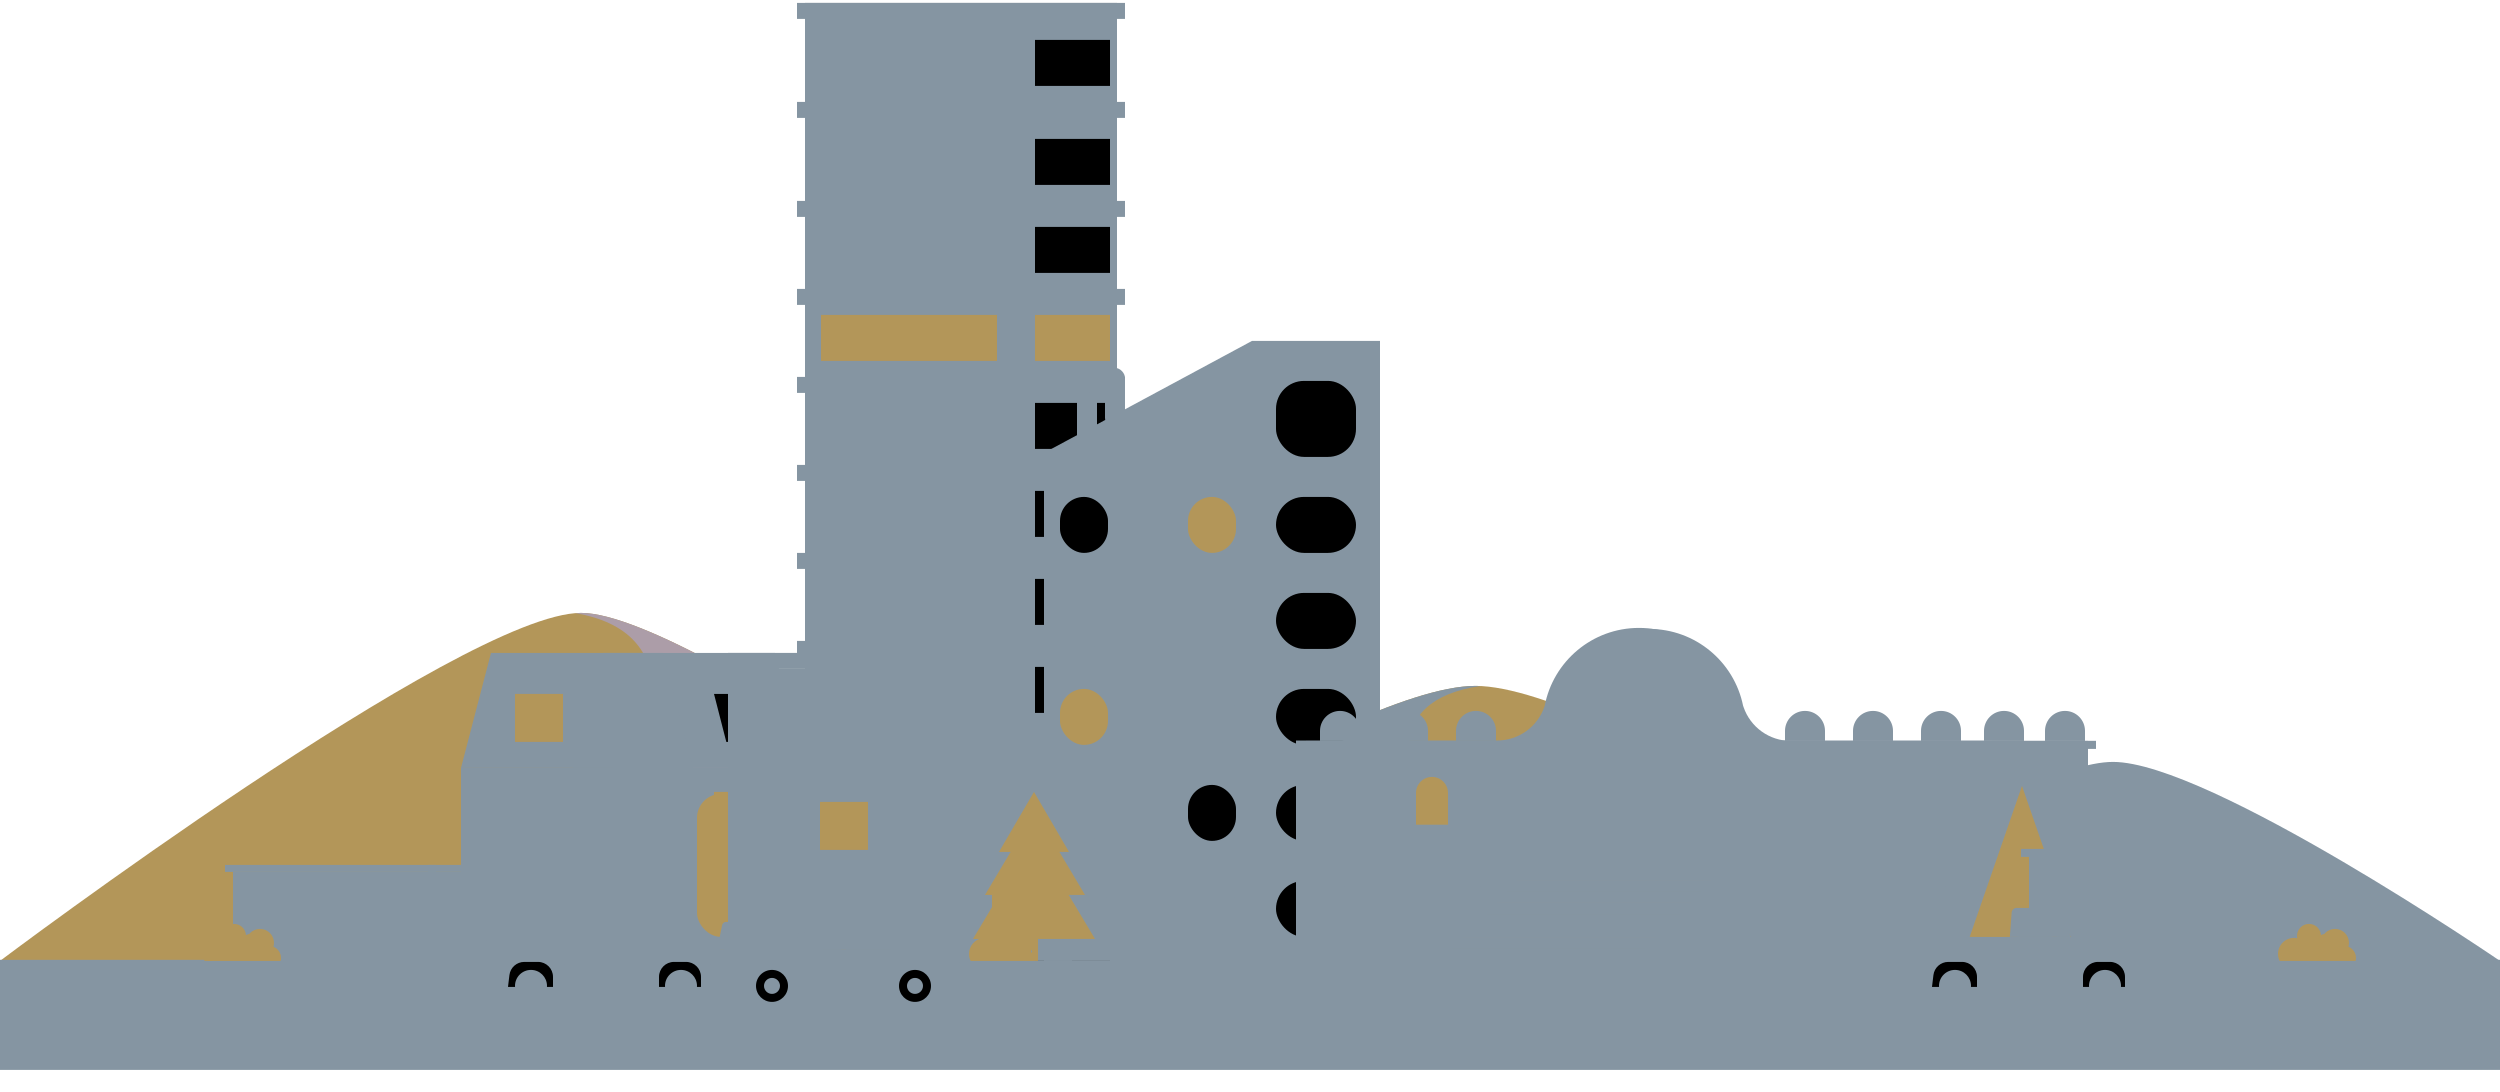 <svg viewBox="0 290.092 2500 1091.743" xmlns="http://www.w3.org/2000/svg" overflow="visible">
    <filter id="bright50">
        <feComponentTransfer>
            <feFuncR type="linear" slope="0.50" />
            <feFuncG type="linear" slope="0.50" />
            <feFuncB type="linear" slope="0.50" />
        </feComponentTransfer>
    </filter>
    <filter id="bright150">
        <feComponentTransfer>
            <feFuncR type="linear" slope="1.5" />
            <feFuncG type="linear" slope="1.5" />
            <feFuncB type="linear" slope="1.5" />
        </feComponentTransfer>
    </filter>
    <filter id="bright300">
        <feComponentTransfer>
            <feFuncR type="linear" slope="3" />
            <feFuncG type="linear" slope="3" />
            <feFuncB type="linear" slope="3" />
        </feComponentTransfer>
    </filter>
    <filter id="bright450">
        <feComponentTransfer>
            <feFuncR type="linear" slope="4.5" />
            <feFuncG type="linear" slope="4.5" />
            <feFuncB type="linear" slope="4.5" />
        </feComponentTransfer>
    </filter>
    <filter id="bright600">
        <feComponentTransfer>
            <feFuncR type="linear" slope="6" />
            <feFuncG type="linear" slope="6" />
            <feFuncB type="linear" slope="6" />
        </feComponentTransfer>
    </filter>
    <g id="Master/Composition/Small City" stroke="none" stroke-width="1" fill="none" fill-rule="evenodd">
        <g id="bg">
            <g id="Sky" transform="scale(1 1)">
                <g id="Sky/None" stroke="none" stroke-width="1" fill="none" fill-rule="evenodd" fill-opacity="0"/>
            </g>
            <g id="Horizon" transform="translate(0, 591) scale(1 1)">
                <g id="Horizon/Sand Dunes" stroke="none" stroke-width="1" fill="none" fill-rule="evenodd">
                    <path d="M2500,660 C2500,660 2208.87,461 2113,461 C2017.13,461 1726,660 1726,660 C1726,660 2500,660 2500,660 Z" id="Dune" fill="#8595A2" filter="url(#bright600)"/>
                    <g id="Group" transform="translate(1475.5, 522.5) scale(-1, 1) translate(-1475.5, -522.5) translate(941, 385)">
                        <path d="M1069,275 C1069,275 666.91,0 534.5,0 C402.09,0 0,275 0,275 C0,275 1069,275 1069,275 Z" id="Dune" fill="#B39659"/>
                        <path d="M534.554,1.51985149e-05 C667.019,0.075 1069,275 1069,275 L1068.998,274.998 L1069,275 L518.83,275 C476.943,265.119 456,241.327 456,203.623 C456,165.918 480.295,142.126 528.884,132.245 C577.474,125.247 601.769,103.206 601.769,66.123 C601.769,29.41 577.957,7.44 530.335,0.214 L529.731,0.113 C531.357,0.038 532.947,0 534.5,0 L534.351,0.003 Z" id="Dune" fill="#8595A2" filter="url(#bright600)"/>
                    </g>
                    <g id="Group" transform="translate(2113, 560.5) scale(-1, 1) translate(-2113, -560.5) translate(1726, 461)"/>
                    <g id="Group-2" transform="translate(0, 312)">
                        <path d="M1162,348 C1162,348 699.675,0 581,0 C462.325,0 0,348 0,348 C0,348 1162,348 1162,348 Z" id="Dune" fill="#B39659"/>
                        <path d="M580.841,0.004 L581.346,0.001 C700.571,0.674 1162,348 1162,348 L1162,348 L563.336,348 C517.779,335.497 495,305.388 495,257.675 C495,209.962 521.424,179.854 574.271,167.35 C627.118,158.495 653.542,130.603 653.542,83.675 C653.542,37.217 627.644,9.415 575.848,0.271 L575.679,0.213 C577.522,0.072 579.296,0 581,0 L580.841,0.004 Z" id="Dune" fill="#ac9da8"/>
                    </g>
                </g>
            </g>
            <g id="Street" transform="translate(0, 1250)">
                <rect id="Rectangle" fill="#8595A2" filter="url(#bright450)" x="0" y="0" width="2500" height="110"/>
                <rect id="Rectangle" fill="#8595A2" filter="url(#bright150)" x="0" y="0" width="2500" height="16"/>
            </g>
        </g>
        <g id="Building/Skyscraper" transform="translate(757, 293) scale(1 1)">
            <g id="Building/Skyscraper/2" stroke="none" stroke-width="1" fill="none" fill-rule="evenodd">
                <rect id="Rectangle-Copy" fill="#8595A2" filter="url(#bright300)" x="48" y="0" width="208" height="958"/>
                <rect id="Rectangle-Copy-2" fill="#8595A2" x="256" y="0" width="104" height="958"/>
                <rect id="Rectangle-Copy-46" fill="#8595A2" x="64" y="885" width="48" height="73"/>
                <rect id="Rectangle-Copy-5" fill="#8595A2" filter="url(#bright50)" x="64" y="136" width="176" height="46"/>
                <rect id="Rectangle-Copy-36" fill="#8595A2" filter="url(#bright50)" x="64" y="37" width="176" height="46"/>
                <rect id="Rectangle-Copy-21" fill="#000" x="278" y="136" width="75" height="46"/>
                <rect id="Rectangle-Copy-37" fill="#000" x="278" y="37" width="75" height="46"/>
                <rect id="Rectangle-Copy-22" fill="#000" x="278" y="224" width="75" height="46"/>
                <rect id="Rectangle-Copy-23" fill="#B39659" x="278" y="312" width="75" height="46"/>
                <rect id="Rectangle-Copy-26" fill="#000" x="278" y="400" width="75" height="46"/>
                <rect id="Rectangle-Copy-27" fill="#000" x="278" y="488" width="75" height="46"/>
                <rect id="Rectangle-Copy-28" fill="#000" x="278" y="576" width="75" height="46"/>
                <rect id="Rectangle-Copy-31" fill="#000" x="278" y="664" width="75" height="46"/>
                <rect id="Rectangle-Copy-32" fill="#000" x="278" y="752" width="75" height="46"/>
                <rect id="Rectangle-Copy-33" fill="#000" x="278" y="885" width="75" height="73"/>
                <rect id="Rectangle-Copy-6" fill="#8595A2" filter="url(#bright50)" x="64" y="224" width="176" height="46"/>
                <rect id="Rectangle-Copy-7" fill="#B39659" x="64" y="312" width="176" height="46"/>
                <rect id="Rectangle-Copy-8" fill="#8595A2" filter="url(#bright50)" x="64" y="400" width="176" height="46"/>
                <rect id="Rectangle-Copy-9" fill="#8595A2" filter="url(#bright50)" x="64" y="488" width="176" height="46"/>
                <rect id="Rectangle-Copy-16" fill="#8595A2" filter="url(#bright50)" x="64" y="576" width="176" height="46"/>
                <rect id="Rectangle-Copy-17" fill="#8595A2" filter="url(#bright50)" x="64" y="664" width="176" height="46"/>
                <rect id="Rectangle-Copy-18" fill="#8595A2" filter="url(#bright50)" x="64" y="752" width="176" height="46"/>
                <rect id="Rectangle-Copy-48" fill="#8595A2" filter="url(#bright50)" x="192" y="885" width="48" height="73"/>
                <rect id="Rectangle-Copy-10" fill="#8595A2" filter="url(#bright450)" x="40" y="99" width="224" height="16"/>
                <rect id="Rectangle-Copy-38" fill="#8595A2" filter="url(#bright450)" x="40" y="0" width="224" height="16"/>
                <rect id="Rectangle-Copy-11" fill="#8595A2" filter="url(#bright450)" x="40" y="198" width="224" height="16"/>
                <rect id="Rectangle-Copy-12" fill="#8595A2" filter="url(#bright450)" x="40" y="286" width="224" height="16"/>
                <rect id="Rectangle-Copy-19" fill="#8595A2" filter="url(#bright450)" x="40" y="374" width="224" height="16"/>
                <rect id="Rectangle-Copy-24" fill="#8595A2" filter="url(#bright450)" x="40" y="462" width="224" height="16"/>
                <rect id="Rectangle-Copy-29" fill="#8595A2" filter="url(#bright450)" x="40" y="550" width="224" height="16"/>
                <rect id="Rectangle-Copy-34" fill="#8595A2" filter="url(#bright450)" x="40" y="638" width="224" height="16"/>
                <rect id="Rectangle-Copy-39" fill="#8595A2" filter="url(#bright450)" x="40" y="726" width="224" height="16"/>
                <rect id="Rectangle-Copy-44" fill="#8595A2" filter="url(#bright450)" x="40" y="814" width="224" height="16"/>
                <rect id="Rectangle-Copy-13" fill="#8595A2" filter="url(#bright150)" x="264" y="99" width="104" height="16"/>
                <rect id="Rectangle-Copy-41" fill="#8595A2" filter="url(#bright150)" x="264" y="0" width="104" height="16"/>
                <rect id="Rectangle-Copy-14" fill="#8595A2" filter="url(#bright150)" x="264" y="198" width="104" height="16"/>
                <rect id="Rectangle-Copy-15" fill="#8595A2" filter="url(#bright150)" x="264" y="286" width="104" height="16"/>
                <rect id="Rectangle-Copy-20" fill="#8595A2" filter="url(#bright150)" x="264" y="374" width="104" height="16"/>
                <rect id="Rectangle-Copy-25" fill="#8595A2" filter="url(#bright150)" x="264" y="462" width="104" height="16"/>
                <rect id="Rectangle-Copy-30" fill="#8595A2" filter="url(#bright150)" x="264" y="550" width="104" height="16"/>
                <rect id="Rectangle-Copy-35" fill="#8595A2" filter="url(#bright150)" x="264" y="638" width="104" height="16"/>
                <rect id="Rectangle-Copy-40" fill="#8595A2" filter="url(#bright150)" x="264" y="726" width="104" height="16"/>
                <rect id="Rectangle-Copy-45" fill="#8595A2" filter="url(#bright150)" x="264" y="814" width="104" height="16"/>
            </g>
        </g>
        <g id="Tree/Medium" transform="translate(161, 1115) scale(1 1)">
            <g id="Tree/Medium/9" stroke="none" stroke-width="1" fill="none" fill-rule="evenodd">
                <path d="M48,112 C74.51,112 96,103.072 96,72.144 C96,41.216 74.51,0 48,0 C21.49,0 0,41.216 0,72.144 C0,103.072 21.49,112 48,112 Z" id="Oval" fill="#B39659" filter="url(#bright150)"/>
                <rect id="Rectangle" fill="#B39659" x="47" y="40" width="4" height="96"/>
            </g>
        </g>
        <g id="Building/Small" transform="translate(225, 1091) scale(1 1)">
            <g id="Building/Small/5" stroke="none" stroke-width="1" fill="none" fill-rule="evenodd">
                <g id="Group" transform="translate(0, 64)">
                    <rect id="Rectangle" fill="#8595A2" filter="url(#bright150)" x="8" y="7" width="195" height="89"/>
                    <rect id="Rectangle-Copy-2" fill="#8595A2" filter="url(#bright150)" x="203" y="0" width="93" height="7"/>
                    <rect id="Rectangle" fill="#8595A2" x="203" y="7" width="88" height="89"/>
                    <rect id="Rectangle" fill="#8595A2" filter="url(#bright600)" x="14" y="13" width="46" height="83"/>
                    <rect id="Rectangle" fill="#8595A2" filter="url(#bright600)" x="151" y="13" width="46" height="83"/>
                    <rect id="Rectangle" fill="#8595A2" filter="url(#bright150)" x="8" y="54" width="195" height="7"/>
                    <rect id="Rectangle-Copy-4" fill="#8595A2" filter="url(#bright150)" x="8" y="89" width="195" height="7"/>
                    <rect id="Rectangle" fill="#8595A2" filter="url(#bright450)" x="64" y="7" width="77" height="89"/>
                    <rect id="Rectangle" fill="#8595A2" filter="url(#bright300)" x="141" y="7" width="6" height="89"/>
                    <rect id="Rectangle-Copy" fill="#8595A2" filter="url(#bright300)" x="0" y="0" width="211" height="7"/>
                    <polygon id="Rectangle" fill="#8595A2" points="79 13 125 13 125 70.887 125 96 79 96"/>
                    <rect id="Rectangle" fill="#8595A2" filter="url(#bright50)" x="227" y="13" width="46" height="75"/>
                    <rect id="Rectangle-Copy-3" fill="#8595A2" x="203" y="54" width="88" height="7"/>
                </g>
            </g>
        </g>
        <g id="Building/Medium" transform="translate(461, 943) scale(1 1)">
            <g id="Building/Medium/6" stroke="none" stroke-width="1" fill="none" fill-rule="evenodd">
                <g id="Group">
                    <polygon id="Rectangle-Copy" fill="#8595A2" filter="url(#bright50)" points="142 0 314 0 344 115 112 115"/>
                    <rect id="Rectangle" fill="#8595A2" filter="url(#bright300)" x="0" y="115" width="232" height="193"/>
                    <rect id="Rectangle" fill="#8595A2" filter="url(#bright150)" x="232" y="115" width="112" height="193"/>
                    <rect id="Rectangle" fill="#8595A2" x="21" y="211" width="143" height="97"/>
                    <rect id="Rectangle" fill="#8595A2" filter="url(#bright300)" x="92" y="65" width="48" height="48" rx="24"/>
                    <polygon id="Rectangle" fill="#8595A2" points="30 0 202 0 232 115 0 115"/>
                    <rect id="Rectangle-Copy-3" fill="#8595A2" filter="url(#bright50)" x="122" y="41" width="48" height="48"/>
                    <polygon id="Rectangle-Copy-10" fill="#000" points="253 41 301 41 313.31 89 265.31 89"/>
                    <rect id="Rectangle-Copy-4" fill="#B39659" x="54" y="41" width="48" height="48"/>
                    <rect id="Rectangle-Copy-5" fill="#8595A2" x="21" y="139" width="143" height="48"/>
                    <rect id="Rectangle-Copy-8" fill="#8595A2" x="175" y="139" width="46" height="48"/>
                    <rect id="Rectangle-Copy-6" fill="#B39659" x="253" y="139" width="75" height="48"/>
                    <rect id="Rectangle-Copy-9" fill="#8595A2" filter="url(#bright50)" x="253" y="231" width="75" height="48"/>
                    <rect id="Rectangle-Copy-7" fill="#8595A2" filter="url(#bright50)" x="175" y="231" width="48" height="77"/>
                </g>
            </g>
        </g>
        <g id="Tree/Medium" transform="translate(673, 1115) scale(1 1)">
            <g id="Tree/Medium/1" stroke="none" stroke-width="1" fill="none" fill-rule="evenodd">
                <rect id="Rectangle" fill="#B39659" filter="url(#bright150)" x="24" y="-31" width="49" height="143" rx="24"/>
                <rect id="Rectangle" fill="#B39659" x="47" y="40" width="4" height="96"/>
            </g>
        </g>
        <g id="Building/Medium" transform="translate(728, 943) scale(1 1)">
            <g id="Building/Medium/5" stroke="none" stroke-width="1" fill="none" fill-rule="evenodd">
                <g id="Group">
                    <rect id="Rectangle" fill="#8595A2" x="0" y="115" width="232" height="193"/>
                    <rect id="Rectangle" fill="#8595A2" filter="url(#bright50)" x="232" y="115" width="112" height="193"/>
                    <rect id="Rectangle" fill="#8595A2" filter="url(#bright50)" x="92" y="231" width="48" height="77"/>
                    <rect id="Rectangle" fill="#8595A2" filter="url(#bright300)" x="24" y="230" width="48" height="48"/>
                    <rect id="Rectangle" fill="#8595A2" filter="url(#bright300)" x="24" y="149" width="48" height="48"/>
                    <rect id="Rectangle" fill="#8595A2" filter="url(#bright300)" x="160" y="230" width="48" height="48"/>
                    <rect id="Rectangle" fill="#8595A2" filter="url(#bright300)" x="160" y="149" width="48" height="48"/>
                    <rect id="Rectangle" fill="#B39659" x="92" y="149" width="48" height="48"/>
                    <rect id="Rectangle" fill="#8595A2" filter="url(#bright150)" x="264" y="149" width="48" height="48"/>
                    <rect id="Rectangle" fill="#B39659" x="264" y="230" width="48" height="48"/>
                    <rect id="Rectangle" fill="#8595A2" filter="url(#bright300)" x="92" y="65" width="48" height="48" rx="24"/>
                    <rect id="Rectangle-Copy" fill="#8595A2" filter="url(#bright50)" x="110" y="16" width="160" height="100"/>
                    <rect id="Rectangle" fill="#8595A2" x="0" y="16" width="160" height="100"/>
                    <rect id="Rectangle-Copy-2" fill="#8595A2" filter="url(#bright300)" x="24" y="29" width="48" height="73"/>
                    <rect id="Rectangle-Copy-3" fill="#8595A2" filter="url(#bright300)" x="92" y="29" width="48" height="73"/>
                    <rect id="Rectangle-Copy-4" fill="#8595A2" filter="url(#bright150)" x="160" y="0" width="119" height="16"/>
                    <rect id="Rectangle-Copy-5" fill="#8595A2" filter="url(#bright300)" x="160" y="100" width="86" height="16"/>
                    <rect id="Rectangle-Copy-6" fill="#8595A2" filter="url(#bright150)" x="246" y="100" width="109" height="16"/>
                    <rect id="Rectangle-Copy" fill="#8595A2" filter="url(#bright300)" x="0" y="0" width="171" height="16"/>
                </g>
            </g>
        </g>
        <g id="Building/Large" transform="translate(996, 631) scale(1 1)">
            <g id="Building/Large/3" stroke="none" stroke-width="1" fill="none" fill-rule="evenodd">
                <rect id="Rectangle" fill="#8595A2" filter="url(#bright150)" x="81" y="51" width="20" height="60" rx="10"/>
                <rect id="Rectangle" fill="#8595A2" filter="url(#bright150)" x="109" y="27" width="20" height="60" rx="10"/>
                <polygon id="Rectangle" fill="#8595A2" points="48 112 256 0 256 620 48 620"/>
                <rect id="Rectangle" fill="#8595A2" filter="url(#bright50)" x="256" y="0" width="128" height="620"/>
                <path d="M152,540 C165.255,540 176,550.745 176,564 L176,620 L176,620 L128,620 L128,564 C128,550.745 138.745,540 152,540 Z" id="Rectangle" fill="#8595A2" filter="url(#bright50)"/>
                <rect id="Rectangle" fill="#000" x="64" y="156" width="48" height="56" rx="24"/>
                <rect id="Rectangle" fill="#B39659" x="64" y="348" width="48" height="56" rx="24"/>
                <rect id="Rectangle" fill="#8595A2" filter="url(#bright50)" x="64" y="252" width="48" height="56" rx="24"/>
                <rect id="Rectangle" fill="#8595A2" filter="url(#bright50)" x="128" y="156" width="48" height="56" rx="24"/>
                <rect id="Rectangle" fill="#8595A2" filter="url(#bright50)" x="128" y="348" width="48" height="56" rx="24"/>
                <rect id="Rectangle" fill="#8595A2" filter="url(#bright50)" x="128" y="252" width="48" height="56" rx="24"/>
                <rect id="Rectangle" fill="#B39659" x="192" y="156" width="48" height="56" rx="24"/>
                <rect id="Rectangle" fill="#8595A2" filter="url(#bright50)" x="192" y="348" width="48" height="56" rx="24"/>
                <rect id="Rectangle" fill="#8595A2" filter="url(#bright50)" x="192" y="252" width="48" height="56" rx="24"/>
                <rect id="Rectangle" fill="#000" x="280" y="156" width="80" height="56" rx="28"/>
                <rect id="Rectangle" fill="#000" x="280" y="348" width="80" height="56" rx="28"/>
                <rect id="Rectangle" fill="#000" x="280" y="40" width="80" height="76" rx="28"/>
                <rect id="Rectangle" fill="#000" x="280" y="252" width="80" height="56" rx="28"/>
                <rect id="Rectangle" fill="#8595A2" filter="url(#bright50)" x="64" y="444" width="48" height="56" rx="24"/>
                <rect id="Rectangle" fill="#8595A2" filter="url(#bright50)" x="64" y="540" width="48" height="56" rx="24"/>
                <rect id="Rectangle" fill="#8595A2" filter="url(#bright50)" x="128" y="444" width="48" height="56" rx="24"/>
                <rect id="Rectangle" fill="#000" x="192" y="444" width="48" height="56" rx="24"/>
                <rect id="Rectangle" fill="#8595A2" filter="url(#bright50)" x="192" y="540" width="48" height="56" rx="24"/>
                <rect id="Rectangle" fill="#000" x="280" y="444" width="80" height="56" rx="28"/>
                <rect id="Rectangle" fill="#000" x="280" y="540" width="80" height="56" rx="28"/>
            </g>
        </g>
        <g id="Building/Wide" transform="translate(1296, 919) scale(1 1)">
            <g id="Building/Wide/4" stroke="none" stroke-width="1" fill="none" fill-rule="evenodd">
                <path d="M353,0 C399.404,-8.52419995e-15 438.117,32.924 447.056,76.686 L447.529,78.084 C454.418,98.362 473.455,112 494.871,112 L698,112 L698,332 L449,331.999 L449,332 L257,332 L257,331.999 L10,332 L10,112 L211.115,112 C232.559,112 251.615,98.327 258.482,78.013 L258.967,76.57 C267.951,32.865 306.637,8.51666808e-15 353,0 Z" id="Combined-Shape-Copy" fill="#8595A2" filter="url(#bright150)"/>
                <rect id="Rectangle-Copy-2" fill="#8595A2" x="696" y="112" width="104" height="8"/>
                <path d="M343,-1 C389.863,-1 428.884,32.579 437.313,76.99 L437.54,77.668 C444.422,97.959 463.466,111.61 484.891,111.61 L688,111.61 L688,332 L439,331.999 L439,332 L247,332 L247,331.999 L0,332 L0,111.61 L201.095,111.61 C222.548,111.61 241.611,97.924 248.47,77.597 L248.705,76.895 C257.172,32.531 296.17,-1 343,-1 Z" id="Combined-Shape" fill="#8595A2" filter="url(#bright450)"/>
                <rect id="Rectangle" fill="#8595A2" x="688" y="112" width="104" height="220"/>
                <path d="M716,148 C724.837,148 732,155.163 732,164 L732,196 L732,196 L700,196 L700,164 C700,155.163 707.163,148 716,148 Z" id="Rectangle" fill="#8595A2" filter="url(#bright50)"/>
                <path d="M764,148 C772.837,148 780,155.163 780,164 L780,196 L780,196 L748,196 L748,164 C748,155.163 755.163,148 764,148 Z" id="Rectangle" fill="#8595A2" filter="url(#bright50)"/>
                <rect id="Rectangle" fill="#8595A2" transform="translate(748, 113) scale(1, -1) translate(-748, -113)" x="696" y="112" width="104" height="2"/>
                <rect id="Rectangle" fill="#8595A2" x="696" y="196" width="104" height="8"/>
                <path d="M40,148 C48.837,148 56,155.163 56,164 L56,196 L56,196 L24,196 L24,164 C24,155.163 31.163,148 40,148 Z" id="Rectangle" fill="#8595A2"/>
                <path d="M136,148 C144.837,148 152,155.163 152,164 L152,196 L152,196 L120,196 L120,164 C120,155.163 127.163,148 136,148 Z" id="Rectangle" fill="#B39659"/>
                <path d="M88,148 C96.837,148 104,155.163 104,164 L104,196 L104,196 L72,196 L72,164 C72,155.163 79.163,148 88,148 Z" id="Rectangle" fill="#8595A2"/>
                <path d="M184,148 C192.837,148 200,155.163 200,164 L200,196 L200,196 L168,196 L168,164 C168,155.163 175.163,148 184,148 Z" id="Rectangle" fill="#8595A2"/>
                <path d="M740,235 C754.912,235 767,247.088 767,262 L767,332 L767,332 L713,332 L713,262 C713,247.088 725.088,235 740,235 Z" id="Rectangle" fill="#8595A2"/>
                <path d="M484,148 C492.837,148 500,155.163 500,164 L500,196 L500,196 L468,196 L468,164 C468,155.163 475.163,148 484,148 Z" id="Rectangle" fill="#8595A2"/>
                <path d="M580,148 C588.837,148 596,155.163 596,164 L596,196 L596,196 L564,196 L564,164 C564,155.163 571.163,148 580,148 Z" id="Rectangle" fill="#8595A2"/>
                <path d="M532,148 C540.837,148 548,155.163 548,164 L548,196 L548,196 L516,196 L516,164 C516,155.163 523.163,148 532,148 Z" id="Rectangle" fill="#8595A2"/>
                <path d="M628,148 C636.837,148 644,155.163 644,164 L644,196 L644,196 L612,196 L612,164 C612,155.163 619.163,148 628,148 Z" id="Rectangle" fill="#8595A2"/>
                <path d="M344,56 C363.882,56 380,72.118 380,92 L380,240 L380,240 L308,240 L308,92 C308,72.118 324.118,56 344,56 Z" id="Rectangle" fill="#8595A2"/>
                <path d="M271,112 C285.912,112 298,124.088 298,139 L298,240 L298,240 L244,240 L244,139 C244,124.088 256.088,112 271,112 Z" id="Rectangle" fill="#8595A2"/>
                <path d="M417,112 C431.912,112 444,124.088 444,139 L444,240 L444,240 L390,240 L390,139 C390,124.088 402.088,112 417,112 Z" id="Rectangle" fill="#8595A2"/>
                <rect id="Rectangle" fill="#8595A2" x="221" y="196" width="13" height="44"/>
                <rect id="Rectangle" fill="#8595A2" filter="url(#bright150)" x="433" y="195.82" width="255" height="8.361"/>
                <rect id="Rectangle" fill="#8595A2" filter="url(#bright450)" x="433" y="204" width="15" height="36"/>
                <rect id="Rectangle" fill="#8595A2" filter="url(#bright150)" x="0" y="195.82" width="221" height="8.361"/>
                <rect id="Rectangle" fill="#8595A2" filter="url(#bright150)" x="314" y="240" width="119" height="92"/>
                <g id="Group" transform="translate(145, 240)" fill="#8595A2" filter="url(#bright300)">
                    <rect id="Rectangle-Copy-53" x="0" y="80" width="204" height="12"/>
                    <rect id="Rectangle-Copy-54" x="56" y="23" width="204" height="11"/>
                    <rect id="Rectangle-Copy-55" x="22" y="57" width="204" height="12"/>
                    <rect id="Rectangle-Copy-56" x="76" y="0" width="204" height="12"/>
                    <rect id="Rectangle-Copy-57" x="11" y="69" width="204" height="11"/>
                    <rect id="Rectangle-Copy-58" x="66" y="12" width="204" height="11"/>
                    <rect id="Rectangle-Copy-59" x="35" y="46" width="204" height="12"/>
                    <rect id="Rectangle-Copy-61" x="46" y="34" width="204" height="12"/>
                </g>
                <g id="Group-Copy-13" transform="translate(24, 82)">
                    <path d="M20,0 C31.046,-2.02906125e-15 40,8.954 40,20 L40,30 L40,30 L0,30 L0,20 C-1.3527075e-15,8.954 8.954,2.02906125e-15 20,0 Z" id="Rectangle" fill="#8595A2" filter="url(#bright450)"/>
                    <circle id="Oval" fill="#8595A2" filter="url(#bright150)" cx="20" cy="16" r="8"/>
                </g>
                <g id="Group-Copy-13" transform="translate(489, 82)">
                    <path d="M20,0 C31.046,-2.02906125e-15 40,8.954 40,20 L40,30 L40,30 L0,30 L0,20 C-1.3527075e-15,8.954 8.954,2.02906125e-15 20,0 Z" id="Rectangle" fill="#8595A2" filter="url(#bright450)"/>
                    <circle id="Oval" fill="#8595A2" filter="url(#bright150)" cx="20" cy="16" r="8"/>
                </g>
                <g id="Group-Copy-14" transform="translate(92, 82)">
                    <path d="M20,0 C31.046,-2.02906125e-15 40,8.954 40,20 L40,30 L40,30 L0,30 L0,20 C-1.3527075e-15,8.954 8.954,2.02906125e-15 20,0 Z" id="Rectangle" fill="#8595A2" filter="url(#bright450)"/>
                    <circle id="Oval" fill="#8595A2" filter="url(#bright150)" cx="20" cy="16" r="8"/>
                </g>
                <g id="Group-Copy-17" transform="translate(557, 82)">
                    <path d="M20,0 C31.046,-2.02906125e-15 40,8.954 40,20 L40,30 L40,30 L0,30 L0,20 C-1.3527075e-15,8.954 8.954,2.02906125e-15 20,0 Z" id="Rectangle" fill="#8595A2" filter="url(#bright450)"/>
                    <circle id="Oval" fill="#8595A2" filter="url(#bright150)" cx="20" cy="16" r="8"/>
                </g>
                <path d="M708,82 C719.046,82 728,90.954 728,102 L728,112 L728,112 L688,112 L688,102 C688,90.954 696.954,82 708,82 Z" id="Rectangle" fill="#8595A2" filter="url(#bright150)"/>
                <g id="Group-Copy-19" transform="translate(160, 82)">
                    <path d="M20,0 C31.046,-2.02906125e-15 40,8.954 40,20 L40,30 L40,30 L0,30 L0,20 C-1.3527075e-15,8.954 8.954,2.02906125e-15 20,0 Z" id="Rectangle" fill="#8595A2" filter="url(#bright450)"/>
                    <circle id="Oval" fill="#8595A2" filter="url(#bright150)" cx="20" cy="16" r="8"/>
                </g>
                <g id="Group-Copy-20" transform="translate(625, 82)">
                    <path d="M20,0 C31.046,-2.02906125e-15 40,8.954 40,20 L40,30 L40,30 L0,30 L0,20 C-1.3527075e-15,8.954 8.954,2.02906125e-15 20,0 Z" id="Rectangle" fill="#8595A2" filter="url(#bright450)"/>
                    <circle id="Oval" fill="#8595A2" filter="url(#bright150)" cx="20" cy="16" r="8"/>
                </g>
                <path d="M769,82 C780.046,82 789,90.954 789,102 L789,112 L789,112 L749,112 L749,102 C749,90.954 757.954,82 769,82 Z" id="Rectangle" fill="#8595A2" filter="url(#bright150)"/>
                <circle id="Oval-Copy-2" fill="#8595A2" filter="url(#bright150)" cx="346" cy="31" r="17"/>
                <circle id="Oval-Copy" fill="#8595A2" filter="url(#bright300)" cx="342" cy="31" r="17"/>
                <circle id="Oval" fill="#8595A2" cx="342" cy="31" r="8"/>
                <circle id="Oval-Copy-3" fill="#8595A2" filter="url(#bright150)" cx="44" cy="264" r="8"/>
                <circle id="Oval-Copy-6" fill="#8595A2" filter="url(#bright150)" cx="509" cy="264" r="8"/>
                <circle id="Oval-Copy-5" fill="#8595A2" filter="url(#bright150)" cx="180" cy="264" r="8"/>
                <circle id="Oval-Copy-8" fill="#8595A2" filter="url(#bright150)" cx="645" cy="264" r="8"/>
            </g>
        </g>
        <g id="Tree/Medium" transform="translate(1974, 1115) scale(1 1)">
            <g id="Tree/Medium/5" stroke="none" stroke-width="1" fill="none" fill-rule="evenodd">
                <rect id="Rectangle" fill="#B39659" x="46" y="14" width="6" height="122"/>
                <polygon id="Triangle" fill="#B39659" points="48 -39 101 114 -5 114"/>
            </g>
        </g>
        <g id="Building/Small" transform="translate(2021, 1091) scale(1 1)">
            <g id="Building/Small/1" stroke="none" stroke-width="1" fill="none" fill-rule="evenodd">
                <rect id="Rectangle" fill="#8595A2" filter="url(#bright300)" x="8" y="52" width="195" height="108"/>
                <rect id="Rectangle" fill="#8595A2" x="203" y="52" width="88" height="108"/>
                <rect id="Rectangle" fill="#8595A2" filter="url(#bright450)" x="0" y="48" width="208" height="8"/>
                <path d="M105.5,88 C116.27,88 125,96.73 125,107.5 L125,160 L125,160 L86,160 L86,107.5 C86,96.73 94.73,88 105.5,88 Z" id="Rectangle" fill="#8595A2"/>
                <rect id="Rectangle" fill="#8595A2" x="24" y="88" width="46" height="56"/>
                <rect id="Rectangle" fill="#8595A2" x="141" y="88" width="46" height="56"/>
                <rect id="Rectangle" fill="#8595A2" filter="url(#bright50)" x="224" y="88" width="46" height="56"/>
                <rect id="Rectangle" fill="#8595A2" filter="url(#bright300)" x="208" y="48" width="88" height="8"/>
            </g>
        </g>
        <g id="Tree/Medium" transform="translate(986, 1115) scale(1 1)">
            <g id="Tree/Medium/6" stroke="none" stroke-width="1" fill="none" fill-rule="evenodd">
                <rect id="Rectangle" fill="#B39659" x="46" y="14" width="6" height="122"/>
                <polygon id="Triangle" fill="#B39659" filter="url(#bright150)" points="48 12 109 114 -13 114"/>
                <polygon id="Triangle" fill="#B39659" filter="url(#bright150)" points="49 -14 99 70 -1 70"/>
                <polygon id="Triangle" fill="#B39659" filter="url(#bright150)" points="48 -33 83 27 13 27"/>
            </g>
        </g>
        <g id="Tree/Small" transform="translate(961, 1171) scale(1 1)">
            <g id="Tree/Small/2" stroke="none" stroke-width="1" fill="none" fill-rule="evenodd">
                <g id="Group" transform="translate(8, 43)">
                    <circle id="Oval" fill="#B39659" cx="50.5" cy="20.5" r="13.5"/>
                    <path d="M32,0 C43.046,0 52,8.954 52,20 C52,20.676 51.966,21.344 51.901,22.002 L52,22 C58.627,22 64,27.373 64,34 C64,35.036 63.869,36.042 63.622,37.001 L1.609,37.001 C0.578,34.886 0,32.511 0,30 C0,22.252 5.507,15.791 12.819,14.316 C15.268,6.039 22.929,0 32,0 Z" id="Combined-Shape" fill="#B39659" filter="url(#bright150)"/>
                </g>
            </g>
        </g>
        <g id="Tree/Small" transform="translate(815, 1171) scale(1 1)">
            <g id="Tree/Small/3" stroke="none" stroke-width="1" fill="none" fill-rule="evenodd">
                <circle id="Oval" fill="#B39659" cx="19.5" cy="64.5" r="10.5"/>
                <path d="M27,80 C27,72.545 20.921,67 13.465,67 C6.009,67 0,72.545 0,80" id="Path" fill="#B39659"/>
                <path d="M39.154,55 C42.267,55 45.198,55.799 47.758,57.206 C49.566,56.383 51.569,55.925 53.677,55.925 C59.835,55.925 65.097,59.83 67.21,65.343 C67.826,65.233 68.46,65.175 69.108,65.175 C75.123,65.175 80,70.145 80,76.275 C80,77.582 79.778,78.836 79.371,80.001 L22.153,80.001 C21.407,77.979 21,75.788 21,73.5 C21,63.283 29.128,55 39.154,55 Z" id="Combined-Shape" fill="#B39659" filter="url(#bright150)"/>
            </g>
        </g>
        <g id="Tree/Small" transform="translate(2000, 1171) scale(1 1)">
            <g id="Tree/Small/1" stroke="none" stroke-width="1" fill="none" fill-rule="evenodd">
                <circle id="Oval" fill="#B39659" filter="url(#bright150)" cx="58" cy="62" r="14"/>
                <path d="M32,43 C38.326,43 43.509,47.895 43.967,54.104 C45.498,53.395 47.203,53 49,53 C55.627,53 61,58.373 61,65 C61,65.568 60.96,66.128 60.884,66.675 C62.674,65.611 64.766,65 67,65 C73.627,65 79,70.373 79,77 C79,78.036 78.869,79.042 78.622,80.001 L2.609,80.001 C1.578,77.886 1,75.511 1,73 C1,64.163 8.163,57 17,57 C18.105,57 19.184,57.112 20.226,57.325 C20.078,56.574 20,55.796 20,55 C20,48.373 25.373,43 32,43 Z" id="Combined-Shape" fill="#B39659"/>
            </g>
        </g>
        <g id="Tree/Small" transform="translate(202, 1171) scale(1 1)">
            <g id="Tree/Small/1" stroke="none" stroke-width="1" fill="none" fill-rule="evenodd">
                <circle id="Oval" fill="#B39659" filter="url(#bright150)" cx="58" cy="62" r="14"/>
                <path d="M32,43 C38.326,43 43.509,47.895 43.967,54.104 C45.498,53.395 47.203,53 49,53 C55.627,53 61,58.373 61,65 C61,65.568 60.96,66.128 60.884,66.675 C62.674,65.611 64.766,65 67,65 C73.627,65 79,70.373 79,77 C79,78.036 78.869,79.042 78.622,80.001 L2.609,80.001 C1.578,77.886 1,75.511 1,73 C1,64.163 8.163,57 17,57 C18.105,57 19.184,57.112 20.226,57.325 C20.078,56.574 20,55.796 20,55 C20,48.373 25.373,43 32,43 Z" id="Combined-Shape" fill="#B39659"/>
            </g>
        </g>
        <g id="Tree/Small" transform="translate(2277, 1171) scale(1 1)">
            <g id="Tree/Small/1" stroke="none" stroke-width="1" fill="none" fill-rule="evenodd">
                <circle id="Oval" fill="#B39659" filter="url(#bright150)" cx="58" cy="62" r="14"/>
                <path d="M32,43 C38.326,43 43.509,47.895 43.967,54.104 C45.498,53.395 47.203,53 49,53 C55.627,53 61,58.373 61,65 C61,65.568 60.96,66.128 60.884,66.675 C62.674,65.611 64.766,65 67,65 C73.627,65 79,70.373 79,77 C79,78.036 78.869,79.042 78.622,80.001 L2.609,80.001 C1.578,77.886 1,75.511 1,73 C1,64.163 8.163,57 17,57 C18.105,57 19.184,57.112 20.226,57.325 C20.078,56.574 20,55.796 20,55 C20,48.373 25.373,43 32,43 Z" id="Combined-Shape" fill="#B39659"/>
            </g>
        </g>
        <g id="Cars" transform="translate(438, 1158)">
            <g id="Transport" transform="scale(1 1)">
                <g id="Transport/Pickup Truck" stroke="none" stroke-width="1" fill="none" fill-rule="evenodd">
                    <g id="Group" transform="translate(48, 40)">
                        <path d="M10.507,29 L212,29 C216.418,29 220,32.582 220,37 L220,50 C220,61.598 210.598,71 199,71 L4.633,71 C2.424,71 0.633,69.209 0.633,67 C0.633,66.805 0.647,66.61 0.675,66.417 L5.561,33.271 C5.922,30.818 8.027,29 10.507,29 Z" id="Rectangle" fill="#8595A2" transform="translate(110, 50) scale(1, -1) translate(-110, -50)"/>
                        <path d="M99.842,0 L130.497,0 L160.158,0 L153.938,25.198 C153.387,27.431 151.384,29 149.084,29 L106.642,29 C104.024,29 101.85,26.981 101.656,24.371 L99.842,0 L99.842,0 Z" id="Rectangle" fill="#8595A2" filter="url(#bright50)" transform="translate(130, 14.5) scale(1, -1) translate(-130, -14.5)"/>
                        <path d="M28.504,41 L60,41 C70.493,41 79,49.507 79,60 L79,74 C79,76.761 76.761,79 74,79 L14.332,79 C12.676,79 11.332,77.657 11.332,76 C11.332,75.895 11.338,75.79 11.349,75.686 L13.586,54.43 C14.39,46.796 20.828,41 28.504,41 Z" id="Rectangle" fill="#8595A2" filter="url(#bright150)"/>
                        <path d="M168.709,41 L206,41 C216.493,41 225,49.507 225,60 L225,76 C225,77.657 223.657,79 222,79 L154.892,79 C153.235,79 151.892,77.657 151.892,76 C151.892,75.742 151.925,75.486 151.99,75.237 L159.038,48.455 C160.194,44.062 164.166,41 168.709,41 Z" id="Rectangle-Copy" fill="#8595A2" filter="url(#bright150)"/>
                        <path d="M38.308,54 L52,54 C60.284,54 67,60.716 67,69 L67,79 L67,79 L22,79 L23.414,67.213 C24.319,59.674 30.715,54 38.308,54 Z" id="Rectangle" fill="#000"/>
                        <path d="M188,54 L200,54 C208.284,54 215,60.716 215,69 L215,79 L215,79 L173,79 L173,69 C173,60.716 179.716,54 188,54 Z" id="Rectangle-Copy-2" fill="#000"/>
                        <path d="M145.441,6 L151.125,29 L160.158,29 L159.599,7.38 C159.488,6.974 159.238,6.629 158.904,6.385 C158.57,6.142 158.152,6 157.706,6 L145.441,6 Z" id="Combined-Shape" fill="#8595A2" filter="url(#bright150)" transform="translate(152.8, 17.5) scale(-1, -1) translate(-152.8, -17.5)"/>
                        <circle id="Oval" fill="#8595A2" filter="url(#bright50)" cx="45" cy="78" r="16"/>
                        <circle id="Oval" fill="#8595A2" filter="url(#bright450)" cx="45" cy="78" r="8"/>
                        <circle id="Oval" fill="#8595A2" filter="url(#bright50)" cx="195" cy="78" r="16"/>
                        <circle id="Oval" fill="#8595A2" filter="url(#bright450)" cx="195" cy="78" r="8"/>
                        <path d="M109.834,6 L141,6 C142.105,6 143,6.895 143,8 L143,27 C143,28.105 142.105,29 141,29 L108.181,29 C107.077,29 106.181,28.105 106.181,27 C106.181,26.942 106.184,26.884 106.189,26.827 L107.841,7.827 C107.931,6.793 108.796,6 109.834,6 Z" id="Rectangle" fill="#8595A2" filter="url(#bright150)"/>
                    </g>
                </g>
            </g>
            <g id="Transport" transform="translate(242, 0) scale(1 1)">
                <g id="Transport/Sedan" stroke="none" stroke-width="1" fill="none" fill-rule="evenodd">
                    <g id="Group" transform="translate(37, 54)">
                        <path d="M0,28 L181,28 L230.63,32.656 C237.756,33.325 243.416,38.934 244.15,46.053 L245.545,59.59 C245.772,61.787 244.174,63.752 241.977,63.979 C241.84,63.993 241.703,64 241.567,64 L4.183,64 C1.983,64 0.195,62.223 0.183,60.023 L0,28 L0,28 Z" id="Rectangle" fill="#8595A2"/>
                        <path d="M9.051,0 L157.088,0 C157.687,-4.32888575e-15 158.255,0.268 158.634,0.732 L181,28 L181,28 L0,28 L5.134,3.189 C5.518,1.332 7.154,1.23660283e-15 9.051,0 Z" id="Rectangle" fill="#8595A2" filter="url(#bright150)"/>
                        <path d="M155.702,4 C156.273,4 156.807,4.148 157.235,4.402 C157.52,4.572 164.108,12.438 177,28 L177,28 L129,28 L129,4 Z M124,28 L86.055,28 C85.758,28 85.462,27.956 85.178,27.869 C83.593,27.384 82.702,25.706 83.187,24.122 L83.187,24.122 L88.904,5.44 C89.046,5.016 89.367,4.656 89.794,4.402 C90.222,4.148 90.756,4 91.327,4 L91.327,4 L124,4 L124,28 Z" id="Combined-Shape" fill="#8595A2" filter="url(#bright50)"/>
                        <path d="M8.011,4 C7.537,4 7.094,4.148 6.739,4.402 C6.384,4.656 6.118,5.016 6,5.44 L10.099,25.598 C10.383,26.996 11.613,28 13.039,28 L82.649,28 C83.201,28 83.649,27.552 83.649,27 C83.649,26.901 83.634,26.802 83.605,26.708 L77.106,5.44 L77.106,5.44 C76.988,5.016 76.722,4.656 76.367,4.402 C76.013,4.148 75.569,4 75.095,4 L8.011,4 Z" id="Combined-Shape-Copy" fill="#8595A2" filter="url(#bright50)" transform="translate(44.824, 16) scale(1, -1) translate(-44.824, -16)"/>
                        <circle id="Oval" fill="#000" cx="55" cy="64" r="16"/>
                        <circle id="Oval" fill="#8595A2" filter="url(#bright450)" cx="55" cy="64" r="8"/>
                        <circle id="Oval" fill="#000" cx="198" cy="64" r="16"/>
                        <circle id="Oval" fill="#8595A2" filter="url(#bright450)" cx="198" cy="64" r="8"/>
                    </g>
                </g>
            </g>
            <g id="Transport" transform="translate(1424, 0) scale(1 1)">
                <g id="Transport/Pickup Truck" stroke="none" stroke-width="1" fill="none" fill-rule="evenodd">
                    <g id="Group" transform="translate(48, 40)">
                        <path d="M10.507,29 L212,29 C216.418,29 220,32.582 220,37 L220,50 C220,61.598 210.598,71 199,71 L4.633,71 C2.424,71 0.633,69.209 0.633,67 C0.633,66.805 0.647,66.61 0.675,66.417 L5.561,33.271 C5.922,30.818 8.027,29 10.507,29 Z" id="Rectangle" fill="#8595A2" transform="translate(110, 50) scale(1, -1) translate(-110, -50)"/>
                        <path d="M99.842,0 L130.497,0 L160.158,0 L153.938,25.198 C153.387,27.431 151.384,29 149.084,29 L106.642,29 C104.024,29 101.85,26.981 101.656,24.371 L99.842,0 L99.842,0 Z" id="Rectangle" fill="#8595A2" filter="url(#bright50)" transform="translate(130, 14.5) scale(1, -1) translate(-130, -14.5)"/>
                        <path d="M28.504,41 L60,41 C70.493,41 79,49.507 79,60 L79,74 C79,76.761 76.761,79 74,79 L14.332,79 C12.676,79 11.332,77.657 11.332,76 C11.332,75.895 11.338,75.79 11.349,75.686 L13.586,54.43 C14.39,46.796 20.828,41 28.504,41 Z" id="Rectangle" fill="#8595A2" filter="url(#bright150)"/>
                        <path d="M168.709,41 L206,41 C216.493,41 225,49.507 225,60 L225,76 C225,77.657 223.657,79 222,79 L154.892,79 C153.235,79 151.892,77.657 151.892,76 C151.892,75.742 151.925,75.486 151.99,75.237 L159.038,48.455 C160.194,44.062 164.166,41 168.709,41 Z" id="Rectangle-Copy" fill="#8595A2" filter="url(#bright150)"/>
                        <path d="M38.308,54 L52,54 C60.284,54 67,60.716 67,69 L67,79 L67,79 L22,79 L23.414,67.213 C24.319,59.674 30.715,54 38.308,54 Z" id="Rectangle" fill="#000"/>
                        <path d="M188,54 L200,54 C208.284,54 215,60.716 215,69 L215,79 L215,79 L173,79 L173,69 C173,60.716 179.716,54 188,54 Z" id="Rectangle-Copy-2" fill="#000"/>
                        <path d="M145.441,6 L151.125,29 L160.158,29 L159.599,7.38 C159.488,6.974 159.238,6.629 158.904,6.385 C158.57,6.142 158.152,6 157.706,6 L145.441,6 Z" id="Combined-Shape" fill="#8595A2" filter="url(#bright150)" transform="translate(152.8, 17.5) scale(-1, -1) translate(-152.8, -17.5)"/>
                        <circle id="Oval" fill="#8595A2" filter="url(#bright50)" cx="45" cy="78" r="16"/>
                        <circle id="Oval" fill="#8595A2" filter="url(#bright450)" cx="45" cy="78" r="8"/>
                        <circle id="Oval" fill="#8595A2" filter="url(#bright50)" cx="195" cy="78" r="16"/>
                        <circle id="Oval" fill="#8595A2" filter="url(#bright450)" cx="195" cy="78" r="8"/>
                        <path d="M109.834,6 L141,6 C142.105,6 143,6.895 143,8 L143,27 C143,28.105 142.105,29 141,29 L108.181,29 C107.077,29 106.181,28.105 106.181,27 C106.181,26.942 106.184,26.884 106.189,26.827 L107.841,7.827 C107.931,6.793 108.796,6 109.834,6 Z" id="Rectangle" fill="#8595A2" filter="url(#bright150)"/>
                    </g>
                </g>
            </g>
        </g>
    </g>
</svg>
